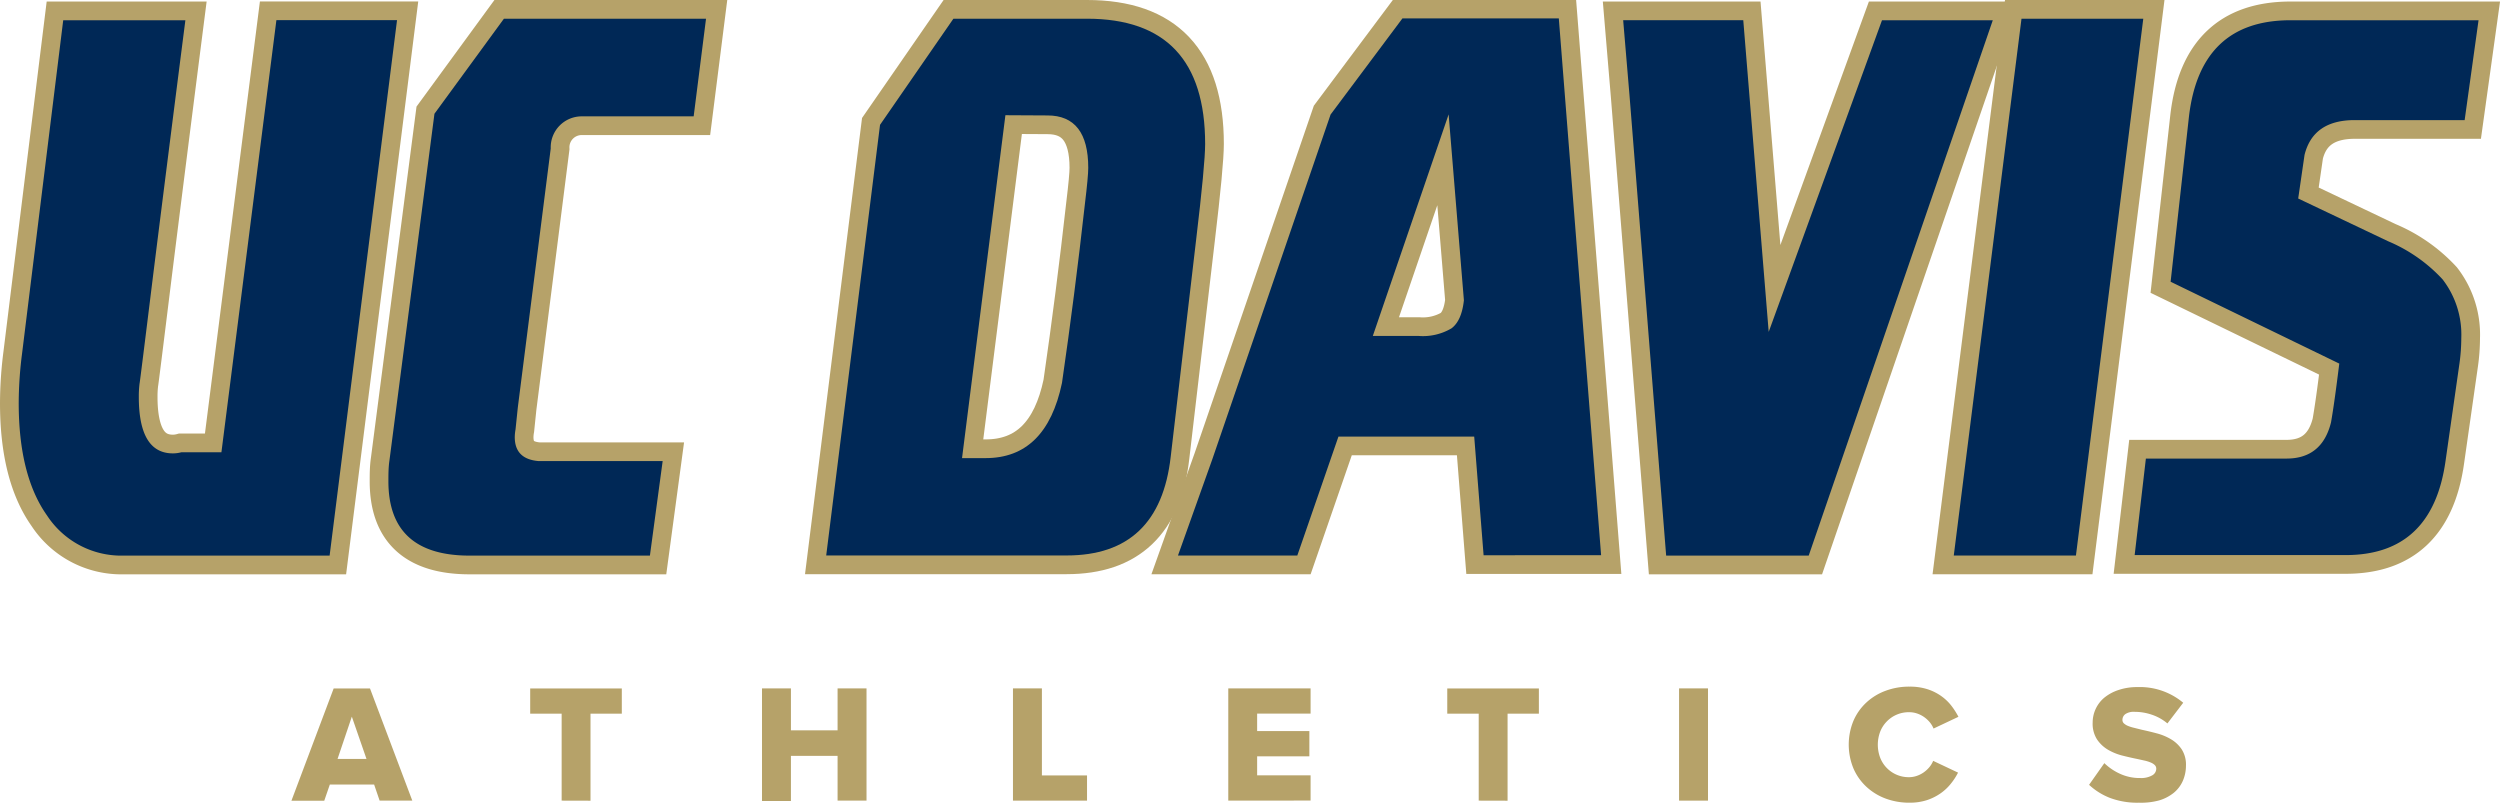 <svg xmlns="http://www.w3.org/2000/svg" viewBox="0 0 327.43 105.13"><defs><style>.cls-1{fill:none;stroke:#b6a269;stroke-miterlimit:10;stroke-width:4.9px;}.cls-2{fill:#002856;}.cls-3{fill:#b6a269;}</style></defs><title>Asset 1</title><g id="Layer_2" data-name="Layer 2"><g id="Layer_1-2" data-name="Layer 1"><path class="cls-1" d="M43.17,72.77h-27a11.63,11.63,0,0,1-10-5.24Q2.45,62.28,2.45,52.77a51.87,51.87,0,0,1,.44-6.47L8.28,2.65h16Q22.1,19.7,20.09,35.77q-1.81,14.7-1.81,14.45a14,14,0,0,0-.1,1.76q0,7.4,4.46,7.4a4.27,4.27,0,0,0,1.13-.15H29l7.2-56.59H52Z"/><path class="cls-1" d="M67.82,53.36l-.3,2.89a5.8,5.8,0,0,0-.1,1q0,2.89,3.14,3.14H86.79L85.12,72.77H61.5q-10.64,0-10.63-9.75c0-.88,0-1.79.14-2.74L56.9,14.9,66,2.45H92.47L90.85,15.24H76.25a4.06,4.06,0,0,0-4.12,4.21Z"/><path class="cls-1" d="M124.87,2.45h17.49q15.48,0,15.48,16.41,0,2.65-1.18,12.54l-3.33,28.42q-1.47,12.93-13.62,12.93h-31.5l7.05-56.4Zm6.81,12.64L126,60h3.09q7.94,0,10-9.85,1.67-11.51,3-23.42.44-3.62.44-4.75,0-6.86-5.34-6.86Z"/><path class="cls-1" d="M193.08,57.18H175.3l-5.39,15.58H154.28l4.51-12.64L174.27,15l9.41-12.59h20.48l5.54,70.31H194.31ZM179.8,44h6a7.34,7.34,0,0,0,4.31-1q1.33-1,1.62-3.67l-2-24.35Z"/><path class="cls-1" d="M261,2.65,236.89,72.77H218.22l-4.8-60.27-.83-9.85h15.73l3.33,40.82L246.49,2.65Z"/><path class="cls-1" d="M280.71,2.45l-8.82,70.31h-16l8.87-70.31Z"/><path class="cls-1" d="M324.62,2.65,322.8,15.73H308.4q-5.44,0-6.57,4.56L301,26l11.76,5.59a20.53,20.53,0,0,1,7.15,5,11.85,11.85,0,0,1,2.45,7.69,24.28,24.28,0,0,1-.24,3.33l-1.82,12.74q-1.72,12.35-13.08,12.35H279.58l1.47-12.64h18.42q4.66,0,5.83-4.75.44-2.5,1.08-7.69L284.29,36.9l2.4-21.61Q288.16,2.65,300,2.65Z"/><path class="cls-2" d="M43.17,72.77h-27a11.63,11.63,0,0,1-10-5.24Q2.45,62.28,2.45,52.77a51.87,51.87,0,0,1,.44-6.47L8.28,2.65h16Q22.1,19.7,20.09,35.77q-1.81,14.7-1.81,14.45a14,14,0,0,0-.1,1.76q0,7.4,4.46,7.4a4.27,4.27,0,0,0,1.13-.15H29l7.2-56.59H52Z"/><path class="cls-2" d="M67.82,53.36l-.3,2.89a5.8,5.8,0,0,0-.1,1q0,2.89,3.14,3.14H86.79L85.12,72.77H61.5q-10.64,0-10.63-9.75c0-.88,0-1.79.14-2.74L56.9,14.9,66,2.45H92.47L90.85,15.24H76.25a4.06,4.06,0,0,0-4.12,4.21Z"/><path class="cls-2" d="M124.87,2.45h17.49q15.48,0,15.48,16.41,0,2.65-1.18,12.54l-3.33,28.42q-1.47,12.93-13.62,12.93h-31.5l7.05-56.4Zm6.81,12.64L126,60h3.09q7.94,0,10-9.85,1.67-11.51,3-23.42.44-3.62.44-4.75,0-6.86-5.34-6.86Z"/><path class="cls-2" d="M193.08,57.18H175.3l-5.39,15.58H154.28l4.51-12.64L174.27,15l9.41-12.59h20.48l5.54,70.31H194.31ZM179.8,44h6a7.34,7.34,0,0,0,4.31-1q1.33-1,1.62-3.67l-2-24.35Z"/><path class="cls-2" d="M261,2.65,236.89,72.77H218.22l-4.8-60.27-.83-9.85h15.73l3.33,40.82L246.49,2.65Z"/><path class="cls-2" d="M280.71,2.45l-8.82,70.31h-16l8.87-70.31Z"/><path class="cls-2" d="M324.62,2.65,322.8,15.73H308.4q-5.44,0-6.57,4.56L301,26l11.76,5.59a20.53,20.53,0,0,1,7.15,5,11.85,11.85,0,0,1,2.45,7.69,24.28,24.28,0,0,1-.24,3.33l-1.82,12.74q-1.72,12.35-13.08,12.35H279.58l1.47-12.64h18.42q4.66,0,5.83-4.75.44-2.5,1.08-7.69L284.29,36.9l2.4-21.61Q288.16,2.65,300,2.65Z"/><path class="cls-3" d="M49.72,104.86,49,102.75H43.2l-.73,2.12h-4.3l5.53-14.7h4.76L54,104.86Zm-3.64-11-1.87,5.54H48Z"/><path class="cls-3" d="M73.56,104.86V93.47H69.44v-3.3h12v3.3h-4.1v11.4Z"/><path class="cls-3" d="M109.7,104.86V99h-6.11v5.91H99.8V90.16h3.79v5.49h6.11V90.16h3.79v14.7Z"/><path class="cls-3" d="M132.67,104.86V90.16h3.79v11.4h5.91v3.3Z"/><path class="cls-3" d="M160.87,104.86V90.16h10.78v3.3h-7v2.29h6.84v3.31h-6.84v2.49h7v3.3Z"/><path class="cls-3" d="M193.67,104.86V93.47h-4.12v-3.3h12v3.3h-4.1v11.4Z"/><path class="cls-3" d="M219.91,104.86V90.16h3.79v14.7Z"/><path class="cls-3" d="M250.09,105.13a8.88,8.88,0,0,1-3.15-.55,7.57,7.57,0,0,1-2.52-1.56,7.1,7.1,0,0,1-1.68-2.4,8.2,8.2,0,0,1,0-6.19,7.07,7.07,0,0,1,1.68-2.4,7.5,7.5,0,0,1,2.52-1.55,8.8,8.8,0,0,1,3.15-.55,7.51,7.51,0,0,1,2.36.34,6.63,6.63,0,0,1,1.82.91,6.28,6.28,0,0,1,1.32,1.27,9.81,9.81,0,0,1,.91,1.43l-3.26,1.54a3.1,3.1,0,0,0-.5-.83,3.8,3.8,0,0,0-.74-.68,3.64,3.64,0,0,0-.91-.46,3.15,3.15,0,0,0-1-.17,4,4,0,0,0-3,1.24,4,4,0,0,0-.85,1.34,4.85,4.85,0,0,0,0,3.35,4,4,0,0,0,2.15,2.25,4,4,0,0,0,1.65.33,3.13,3.13,0,0,0,1-.17,3.54,3.54,0,0,0,.91-.46,3.82,3.82,0,0,0,.74-.68,3.07,3.07,0,0,0,.5-.83l3.26,1.54a8.17,8.17,0,0,1-.91,1.41,6.45,6.45,0,0,1-1.33,1.27,6.93,6.93,0,0,1-1.82.92A7.33,7.33,0,0,1,250.09,105.13Z"/><path class="cls-3" d="M280.14,105.13a10.17,10.17,0,0,1-3.83-.64,8.61,8.61,0,0,1-2.7-1.7l2-2.84a7.21,7.21,0,0,0,2,1.37,6.15,6.15,0,0,0,2.71.58,2.93,2.93,0,0,0,1.54-.34,1,1,0,0,0,.55-.87.66.66,0,0,0-.19-.48,1.66,1.66,0,0,0-.53-.34,4.78,4.78,0,0,0-.79-.25l-1-.22q-.9-.18-1.93-.44a7.31,7.31,0,0,1-1.89-.77,4.47,4.47,0,0,1-1.43-1.35,3.82,3.82,0,0,1-.57-2.2,4.26,4.26,0,0,1,1.52-3.26,5.83,5.83,0,0,1,1.84-1,7.52,7.52,0,0,1,2.5-.39,8.84,8.84,0,0,1,6,2.05l-2.07,2.71a6.19,6.19,0,0,0-2.06-1.15,7,7,0,0,0-2.24-.37,1.94,1.94,0,0,0-1.21.3.93.93,0,0,0-.38.76.61.61,0,0,0,.2.46,1.83,1.83,0,0,0,.54.33,5.28,5.28,0,0,0,.81.25l1,.25c.6.13,1.24.28,1.91.46a7.28,7.28,0,0,1,1.88.77,4.35,4.35,0,0,1,1.42,1.33,3.69,3.69,0,0,1,.56,2.13,5,5,0,0,1-.41,2,4.24,4.24,0,0,1-1.18,1.56,5.59,5.59,0,0,1-1.92,1A9,9,0,0,1,280.14,105.13Z"/></g></g></svg>